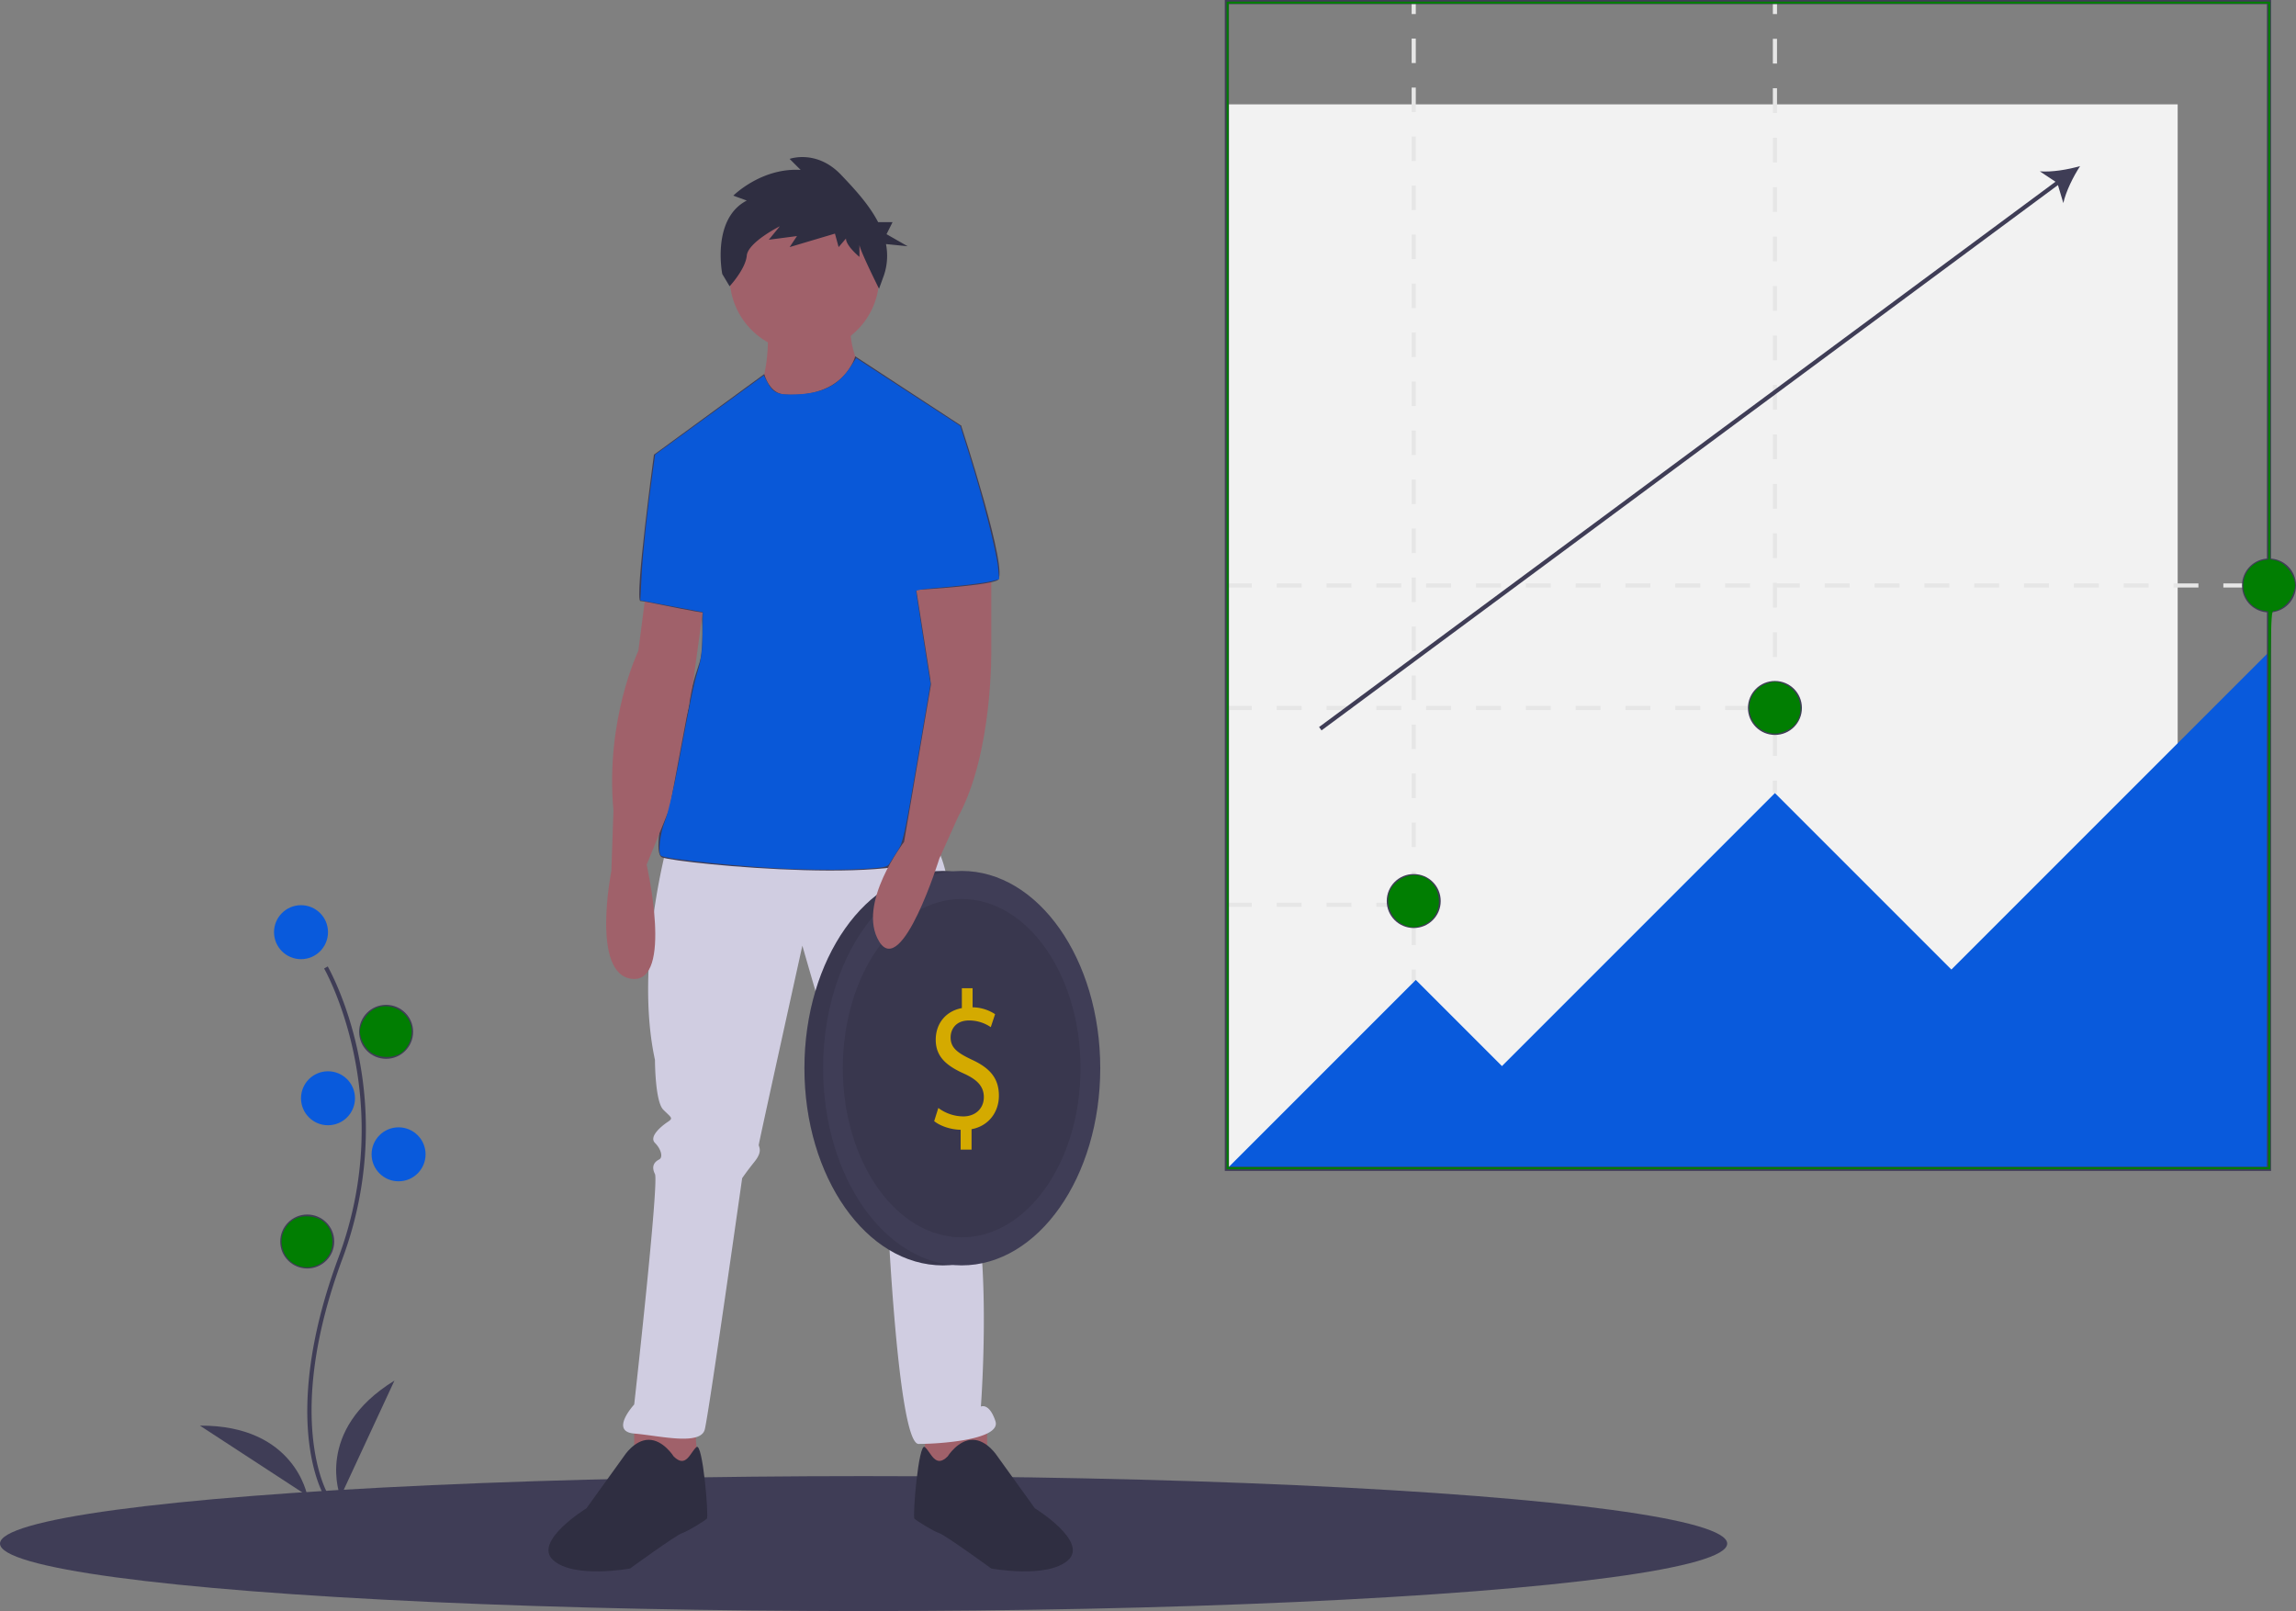 <?xml version="1.0" encoding="UTF-8" standalone="no"?>
<svg
   xmlns:dc="http://purl.org/dc/elements/1.1/"
   xmlns:cc="http://creativecommons.org/ns#"
   xmlns:rdf="http://www.w3.org/1999/02/22-rdf-syntax-ns#"
   xmlns:svg="http://www.w3.org/2000/svg"
   xmlns="http://www.w3.org/2000/svg"
   xmlns:sodipodi="http://sodipodi.sourceforge.net/DTD/sodipodi-0.dtd"
   xmlns:inkscape="http://www.inkscape.org/namespaces/inkscape"
   id="fc5c3225-7602-4bc9-83b7-60b4757d2e45"
   data-name="Layer 1"
   width="1106"
   height="776"
   viewBox="0 0 1106 776"
   version="1.1"
   sodipodi:docname="price.svg"
   inkscape:version="1.0.1 (3bc2e813f5, 2020-09-07)">
  <rect x="0" y="0" width="1106" height="776" fill="#808080" stroke="none"/>
  <defs
     id="defs93" />
  <sodipodi:namedview
     pagecolor="#ffffff"
     bordercolor="#666666"
     borderopacity="1"
     objecttolerance="10"
     gridtolerance="10"
     guidetolerance="10"
     inkscape:pageopacity="0"
     inkscape:pageshadow="2"
     inkscape:window-width="1920"
     inkscape:window-height="1001"
     id="namedview91"
     showgrid="false"
     inkscape:zoom="1.0562735"
     inkscape:cx="553"
     inkscape:cy="198.65509"
     inkscape:window-x="-9"
     inkscape:window-y="-9"
     inkscape:window-maximized="1"
     inkscape:current-layer="fc5c3225-7602-4bc9-83b7-60b4757d2e45" />
  <title
     id="title2">invest</title>
  <ellipse
     cx="416"
     cy="743.5"
     rx="416"
     ry="32.5"
     fill="#3f3d56"
     id="ellipse4" />
  <path
     d="M403.146,882.521c-.229-.375-5.641-9.41-7.517-28.172-1.721-17.213-.614-46.227,14.433-86.698,28.506-76.671-6.569-138.533-6.928-139.149l1.73-1.004c.091.156,9.142,15.929,14.488,41.044a179.061,179.061,0,0,1-7.416,99.807c-28.457,76.54-7.301,112.773-7.084,113.131Z"
     transform="translate(-247 -162)"
     fill="#3f3d56"
     id="path6" />
  <circle
     cx="145"
     cy="449"
     r="13"
     fill="#095adc"
     id="circle8" />
  <circle
     cx="186"
     cy="497"
     r="13"
     fill="#3f3d56"
     id="circle10" />
  <circle
     cx="158"
     cy="529"
     r="13"
     fill="#095adc"
     id="circle12" />
  <circle
     cx="192"
     cy="556"
     r="13"
     fill="#095adc"
     id="circle14" />
  <circle
     cx="148"
     cy="598"
     r="13"
     fill="#3f3d56"
     id="circle16" />
  <path
     d="M411,883s-13-32,26-56Z"
     transform="translate(-247 -162)"
     fill="#3f3d56"
     id="path18" />
  <path
     d="M395.012,882.42s-5.916-34.029-51.709-33.738Z"
     transform="translate(-247 -162)"
     fill="#3f3d56"
     id="path20" />
  <path
     d="M617,317s1,26-5,32,30,27,30,27l21-33s-8-14-6-26Z"
     transform="translate(-247 -162)"
     fill="#a0616a"
     id="path22" />
  <polygon
     points="305.5 683.5 305.5 708.5 336.5 710.5 334.5 683.5 305.5 683.5"
     fill="#a0616a"
     id="polygon24" />
  <polygon
     points="475.5 683.5 475.5 708.5 444.5 710.5 446.5 683.5 475.5 683.5"
     fill="#a0616a"
     id="polygon26" />
  <path
     d="M568.5,568.5s-16,58-6,104c0,0,0,20,4,24s5,4,2,6-9,7-6,10,4,7,2,8-4,3-2,7-10,111-10,111-12,13,0,14,32,6,34-2,18-121,18-121,2-3,6-8,2-7,2-8,21-96,21-96,31,108,34,110,4,2,4,5-2,5,0,8a51.953,51.953,0,0,1,3,5s5,112,15,112,40-2,37-11-7-7-7-7,7-92-10-119v-22c0-2,1-3,0-5s3-121-16-128S568.5,568.5,568.5,568.5Z"
     transform="translate(-247 -162)"
     fill="#d0cde1"
     id="path28" />
  <path
     d="M571.5,863.5s-5-8-12-8-12,8-12,8l-18,25s-26,16-16,25,37,4,37,4,22-16,25-17,11-6,12-7-2-37-5-34.5S577.5,869.5,571.5,863.5Z"
     transform="translate(-247 -162)"
     fill="#2f2e41"
     id="path30" />
  <path
     d="M703.5,863.5s5-8,12-8,12,8,12,8l18,25s26,16,16,25-37,4-37,4-22-16-25-17-11-6-12-7,2-37,5-34.5S697.5,869.5,703.5,863.5Z"
     transform="translate(-247 -162)"
     fill="#2f2e41"
     id="path32" />
  <circle
     cx="387.5"
     cy="133.5"
     r="36"
     fill="#a0616a"
     id="circle34" />
  <path
     d="M625,352s-6.728.371-9.864-9.815L562,381l22,59s3,32,0,41-5,16-5,20-21,71-13,74,130,15,133-5-10-152-10-152l21-51-51.055-33.397S654,354,625,352Z"
     transform="translate(-247 -162)"
     fill="#3f3d56"
     id="path36" />
  <path
     d="M558.5,444.5l-4,31s-16,33-12,77l-1,29s-10,50,10,52,7-55,7-55l11-27,11.26-60.062L586.5,449.5Z"
     transform="translate(-247 -162)"
     fill="#a0616a"
     id="path38" />
  <path
     d="M576.5,379.5,562,381s-9.5,70.5-6.5,70.5,37,8,38,6S576.5,379.5,576.5,379.5Z"
     transform="translate(-247 -162)"
     fill="#3f3d56"
     id="path40" />
  <path
     d="M606.724,258.598l-6.49-2.36s13.569-13.569,32.448-12.389l-5.31-5.31s12.979-4.72,24.778,7.669c6.203,6.513,13.379,14.168,17.853,22.792h6.95l-2.901,5.801,10.152,5.801-10.42-1.042a29.274,29.274,0,0,1-.986,15.025l-2.36,6.49S661,282.196,661,279.836v5.9s-6.49-5.31-6.49-8.849l-3.54,4.13-1.77-6.49L627.372,281.016l3.54-5.31-13.569,1.77,5.31-6.49s-15.339,7.669-15.929,14.159c-.59,6.49-8.259,14.749-8.259,14.749l-3.54-5.9S589.615,267.447,606.724,258.598Z"
     transform="translate(-247 -162)"
     fill="#2f2e41"
     id="path42" />
  <ellipse
     cx="454.25"
     cy="514.5"
     rx="66.75"
     ry="95"
     fill="#3f3d56"
     id="ellipse44" />
  <ellipse
     cx="454.25"
     cy="514.5"
     rx="66.75"
     ry="95"
     opacity="0.1"
     id="ellipse46" />
  <ellipse
     cx="463.25"
     cy="514.5"
     rx="66.75"
     ry="95"
     fill="#3f3d56"
     id="ellipse48" />
  <ellipse
     cx="463.25"
     cy="514.5"
     rx="57.25"
     ry="81.479"
     opacity="0.1"
     id="ellipse50" />
  <path
     d="M709.754,715.748v-9.565c-4.835-.094-9.837-1.8-12.754-4.167l2-6.345a20.388,20.388,0,0,0,12.004,4.072c5.919,0,9.92-3.883,9.92-9.28,0-5.209-3.251-8.428-9.42-11.269-8.503-3.788-13.754-8.144-13.754-16.383,0-7.86,4.918-13.826,12.588-15.247V638h5.168v9.186a20.282,20.282,0,0,1,10.837,3.314l-2.084,6.25a18.421,18.421,0,0,0-10.503-3.22c-6.419,0-8.836,4.356-8.836,8.144,0,4.924,3.084,7.386,10.337,10.796,8.586,3.977,12.921,8.902,12.921,17.33,0,7.481-4.585,14.489-13.171,16.098v9.849Z"
     transform="translate(-247 -162)"
     fill="#095adc"
     id="path52"
     style="fill:#d4aa00" />
  <path
     d="M724.5,433.5v41s1,50-16,81l-9,20s-18,58-29,40,12-48,12-48l13.016-76.12L687.5,440.5Z"
     transform="translate(-247 -162)"
     fill="#a0616a"
     id="path54" />
  <path
     d="M690.5,364.5,710,367s23.5,71.5,17.5,74.5-45,5-45,5Z"
     transform="translate(-247 -162)"
     fill="#3f3d56"
     id="path56" />
  <rect
     x="591"
     y="50.259"
     width="458"
     height="512.741"
     fill="#f2f2f2"
     id="rect58" />
  <path
     d="M922,598.814H910v-2h12Zm-24,0H886v-2h12Zm-24,0H862v-2h12Zm-24,0H838v-2h12Z"
     transform="translate(-247 -162)"
     fill="#e6e6e6"
     id="path60" />
  <path
     d="M1090,504h-12v-2h12Zm-24,0h-12v-2h12Zm-24,0h-12v-2h12Zm-24,0h-12v-2h12Zm-24,0H982v-2h12Zm-24,0H958v-2h12Zm-24,0H934v-2h12Zm-24,0H910v-2h12Zm-24,0H886v-2h12Zm-24,0H862v-2h12Zm-24,0H838v-2h12Z"
     transform="translate(-247 -162)"
     fill="#e6e6e6"
     id="path62" />
  <path
     d="M1330,445h-12v-2h12Zm-24,0h-12v-2h12Zm-24,0h-12v-2h12Zm-24,0h-12v-2h12Zm-24,0h-12v-2h12Zm-24,0h-12v-2h12Zm-24,0h-12v-2h12Zm-24,0h-12v-2h12Zm-24,0h-12v-2h12Zm-24,0h-12v-2h12Zm-24,0h-12v-2h12Zm-24,0h-12v-2h12Zm-24,0h-12v-2h12Zm-24,0h-12v-2h12Zm-24,0H982v-2h12Zm-24,0H958v-2h12Zm-24,0H934v-2h12Zm-24,0H910v-2h12Zm-24,0H886v-2h12Zm-24,0H862v-2h12Zm-24,0H838v-2h12Z"
     transform="translate(-247 -162)"
     fill="#e6e6e6"
     id="path64" />
  <rect
     x="680"
     y="0.776"
     width="2"
     height="6"
     fill="#e6e6e6"
     id="rect66" />
  <path
     d="M929,617.199h-2V605.398h2Zm0-23.602h-2V581.797h2Zm0-23.602h-2v-11.8h2Zm0-23.601h-2V534.595h2Zm0-23.602h-2V510.993h2Zm0-23.602h-2v-11.8h2Zm0-23.601h-2V463.791h2Zm0-23.602h-2V440.189h2Zm0-23.602h-2v-11.8h2Zm0-23.601h-2V392.987h2Zm0-23.602h-2V369.386h2Zm0-23.601h-2V345.785h2Zm0-23.601h-2V322.184h2Zm0-23.602h-2V298.583h2Zm0-23.601h-2V274.981h2Zm0-23.601h-2V251.38h2Zm0-23.602h-2V227.779h2Zm0-23.601h-2V204.177h2Zm0-23.601h-2V180.576h2Z"
     transform="translate(-247 -162)"
     fill="#e6e6e6"
     id="path68" />
  <rect
     x="680"
     y="467"
     width="2"
     height="6"
     fill="#e6e6e6"
     id="rect70" />
  <rect
     x="854"
     y="0.776"
     width="2"
     height="6"
     fill="#e6e6e6"
     id="rect72" />
  <path
     d="M1103,526.09h-2V514.179h2Zm0-23.821h-2V490.358h2Zm0-23.821h-2V466.537h2Zm0-23.82h-2V442.716h2Zm0-23.821h-2V418.896h2Zm0-23.821h-2V395.074h2Zm0-23.821h-2V371.253h2Zm0-23.821h-2V347.433h2Zm0-23.821h-2V323.611h2Zm0-23.821h-2V299.791h2Zm0-23.821h-2V275.97h2Zm0-23.821h-2V252.149h2Zm0-23.821h-2V228.328h2Zm0-23.821h-2V204.507h2Zm0-23.821h-2V180.686h2Z"
     transform="translate(-247 -162)"
     fill="#e6e6e6"
     id="path74" />
  <rect
     x="854"
     y="376"
     width="2"
     height="6"
     fill="#e6e6e6"
     id="rect76" />
  <polygon
     points="591 563 682 472 723.5 513.5 855 382 940 467 1093 314 1093 563 591 563"
     fill="#095adc"
     id="polygon78" />
  <path
     d="M1341,726H837V162h504Zm-502-2h500V164H839Z"
     transform="translate(-247 -162)"
     fill="#3f3d56"
     id="path80" />
  <circle
     cx="681"
     cy="434"
     r="13"
     fill="#3f3d56"
     id="circle82" />
  <circle
     cx="855"
     cy="341"
     r="13"
     fill="#3f3d56"
     id="circle84" />
  <circle
     cx="1093"
     cy="282"
     r="13"
     fill="#3f3d56"
     id="circle86" />
  <path
     d="M1249,242c-5.817,1.688-13.621,2.991-19.398,2.53l7.538,5.007L882.405,512.196l1.189,1.607,354.736-262.659,2.591,8.673C1242.166,254.157,1245.69,247.073,1249,242Z"
     transform="translate(-247 -162)"
     fill="#3f3d56"
     id="path88" />
  <path
     style="opacity:0.973;fill:#095adc;fill-opacity:1;stroke-width:10.252;stroke-linejoin:round"
     d="m 382.116,418.591 c -22.666,-0.808 -62.092,-4.793 -63.737,-6.442 -1.504,-1.508 -0.43,-10.741 1.938,-16.656 1.405,-3.508 4.184,-15.246 6.387,-26.97 6.067,-32.293 7.439,-38.86 9.596,-45.962 1.475,-4.855 2.043,-9.415 2.138,-17.164 l 0.129,-10.553 -15.048,-2.846 -15.048,-2.846 0.586,-11.876 c 0.534,-10.835 2.736,-31.293 5.455,-50.692 l 1.062,-7.574 26.171,-19.08 26.171,-19.08 1.674,3.212 c 2.811,5.394 5.223,6.362 14.667,5.888 12.545,-0.63 19.789,-4.467 25.688,-13.605 l 2.485,-3.85 25.079,16.347 25.079,16.347 4.555,14.484 c 6.11,19.429 12.947,46.269 13.62,53.465 l 0.547,5.845 -3.68,0.958 c -3.687,0.959 -15.254,2.346 -29.005,3.477 -4.035,0.332 -7.339,0.887 -7.341,1.233 -0.002,0.346 1.559,10.54 3.47,22.653 l 3.473,22.024 -6.5,38.045 c -6.047,35.389 -6.702,38.352 -9.387,42.453 -1.588,2.424 -3.359,5.216 -3.935,6.203 -0.881,1.508 -2.62,1.892 -10.887,2.404 -9.868,0.612 -21.27,0.663 -35.4,0.159 z"
     id="path920" />
  <path
     style="opacity:0.973;fill:#008000;fill-opacity:1;stroke-width:10.252;stroke-linejoin:round"
     d="m 179.224,507.263 c -3.164,-1.929 -5.86,-6.739 -5.86,-10.453 0,-3.514 2.927,-8.356 6.317,-10.452 6.682,-4.13 16.104,-0.304 18.232,7.403 1.45,5.25 -1.121,11.676 -5.596,13.99 -3.84,1.986 -9.375,1.779 -13.093,-0.488 z"
     id="path924" />
  <path
     style="opacity:0.973;fill:#008000;fill-opacity:1;stroke-width:10.252;stroke-linejoin:round"
     d="m 141.355,608.563 c -5.225,-3.186 -7.281,-10.577 -4.459,-16.033 2.274,-4.398 5.896,-6.664 10.651,-6.664 7.73,0 12.562,4.832 12.562,12.562 0,9.472 -10.518,15.156 -18.755,10.135 z"
     id="path926" />
  <path
     style="opacity:0.973;fill:#008000;fill-opacity:1;stroke-width:10.252;stroke-linejoin:round"
     d="m 675.186,444.967 c -6.725,-3.607 -8.668,-13.435 -3.718,-18.806 8.363,-9.073 21.648,-3.997 21.648,8.272 0,4.814 -2.838,9.124 -7.211,10.951 -4.206,1.757 -6.857,1.654 -10.719,-0.417 z"
     id="path928" />
  <path
     style="opacity:0.973;fill:#008000;fill-opacity:1;stroke-width:10.252;stroke-linejoin:round"
     d="m 851.692,352.851 c -11.688,-3.494 -12.151,-19.523 -0.679,-23.519 3.512,-1.223 4.474,-1.223 7.985,0 9.649,3.361 11.355,17.022 2.743,21.962 -3.539,2.03 -6.785,2.533 -10.049,1.557 z"
     id="path930" />
  <path
     style="opacity:0.973;fill:#008000;fill-opacity:1;stroke-width:10.252;stroke-linejoin:round"
     d="M 590.869,281.967 V 0.79 H 842.224 1093.58 V 135.106 269.423 l 2.649,0.53 c 3.435,0.687 7.385,4.681 8.764,8.861 0.895,2.712 0.806,4.055 -0.491,7.453 -1.586,4.153 -6.1,8.007 -9.377,8.007 -1.422,0 -1.545,10.737 -1.545,134.435 V 563.144 H 842.224 590.869 Z M 1092.633,428.354 V 294.511 l -2.629,-0.526 c -6.828,-1.366 -10.966,-8.724 -8.859,-15.754 1.236,-4.125 4.818,-7.474 8.859,-8.282 l 2.629,-0.526 V 135.58 1.736 H 842.224 591.816 V 281.967 562.197 H 842.224 1092.633 Z"
     id="path932" />
</svg>
